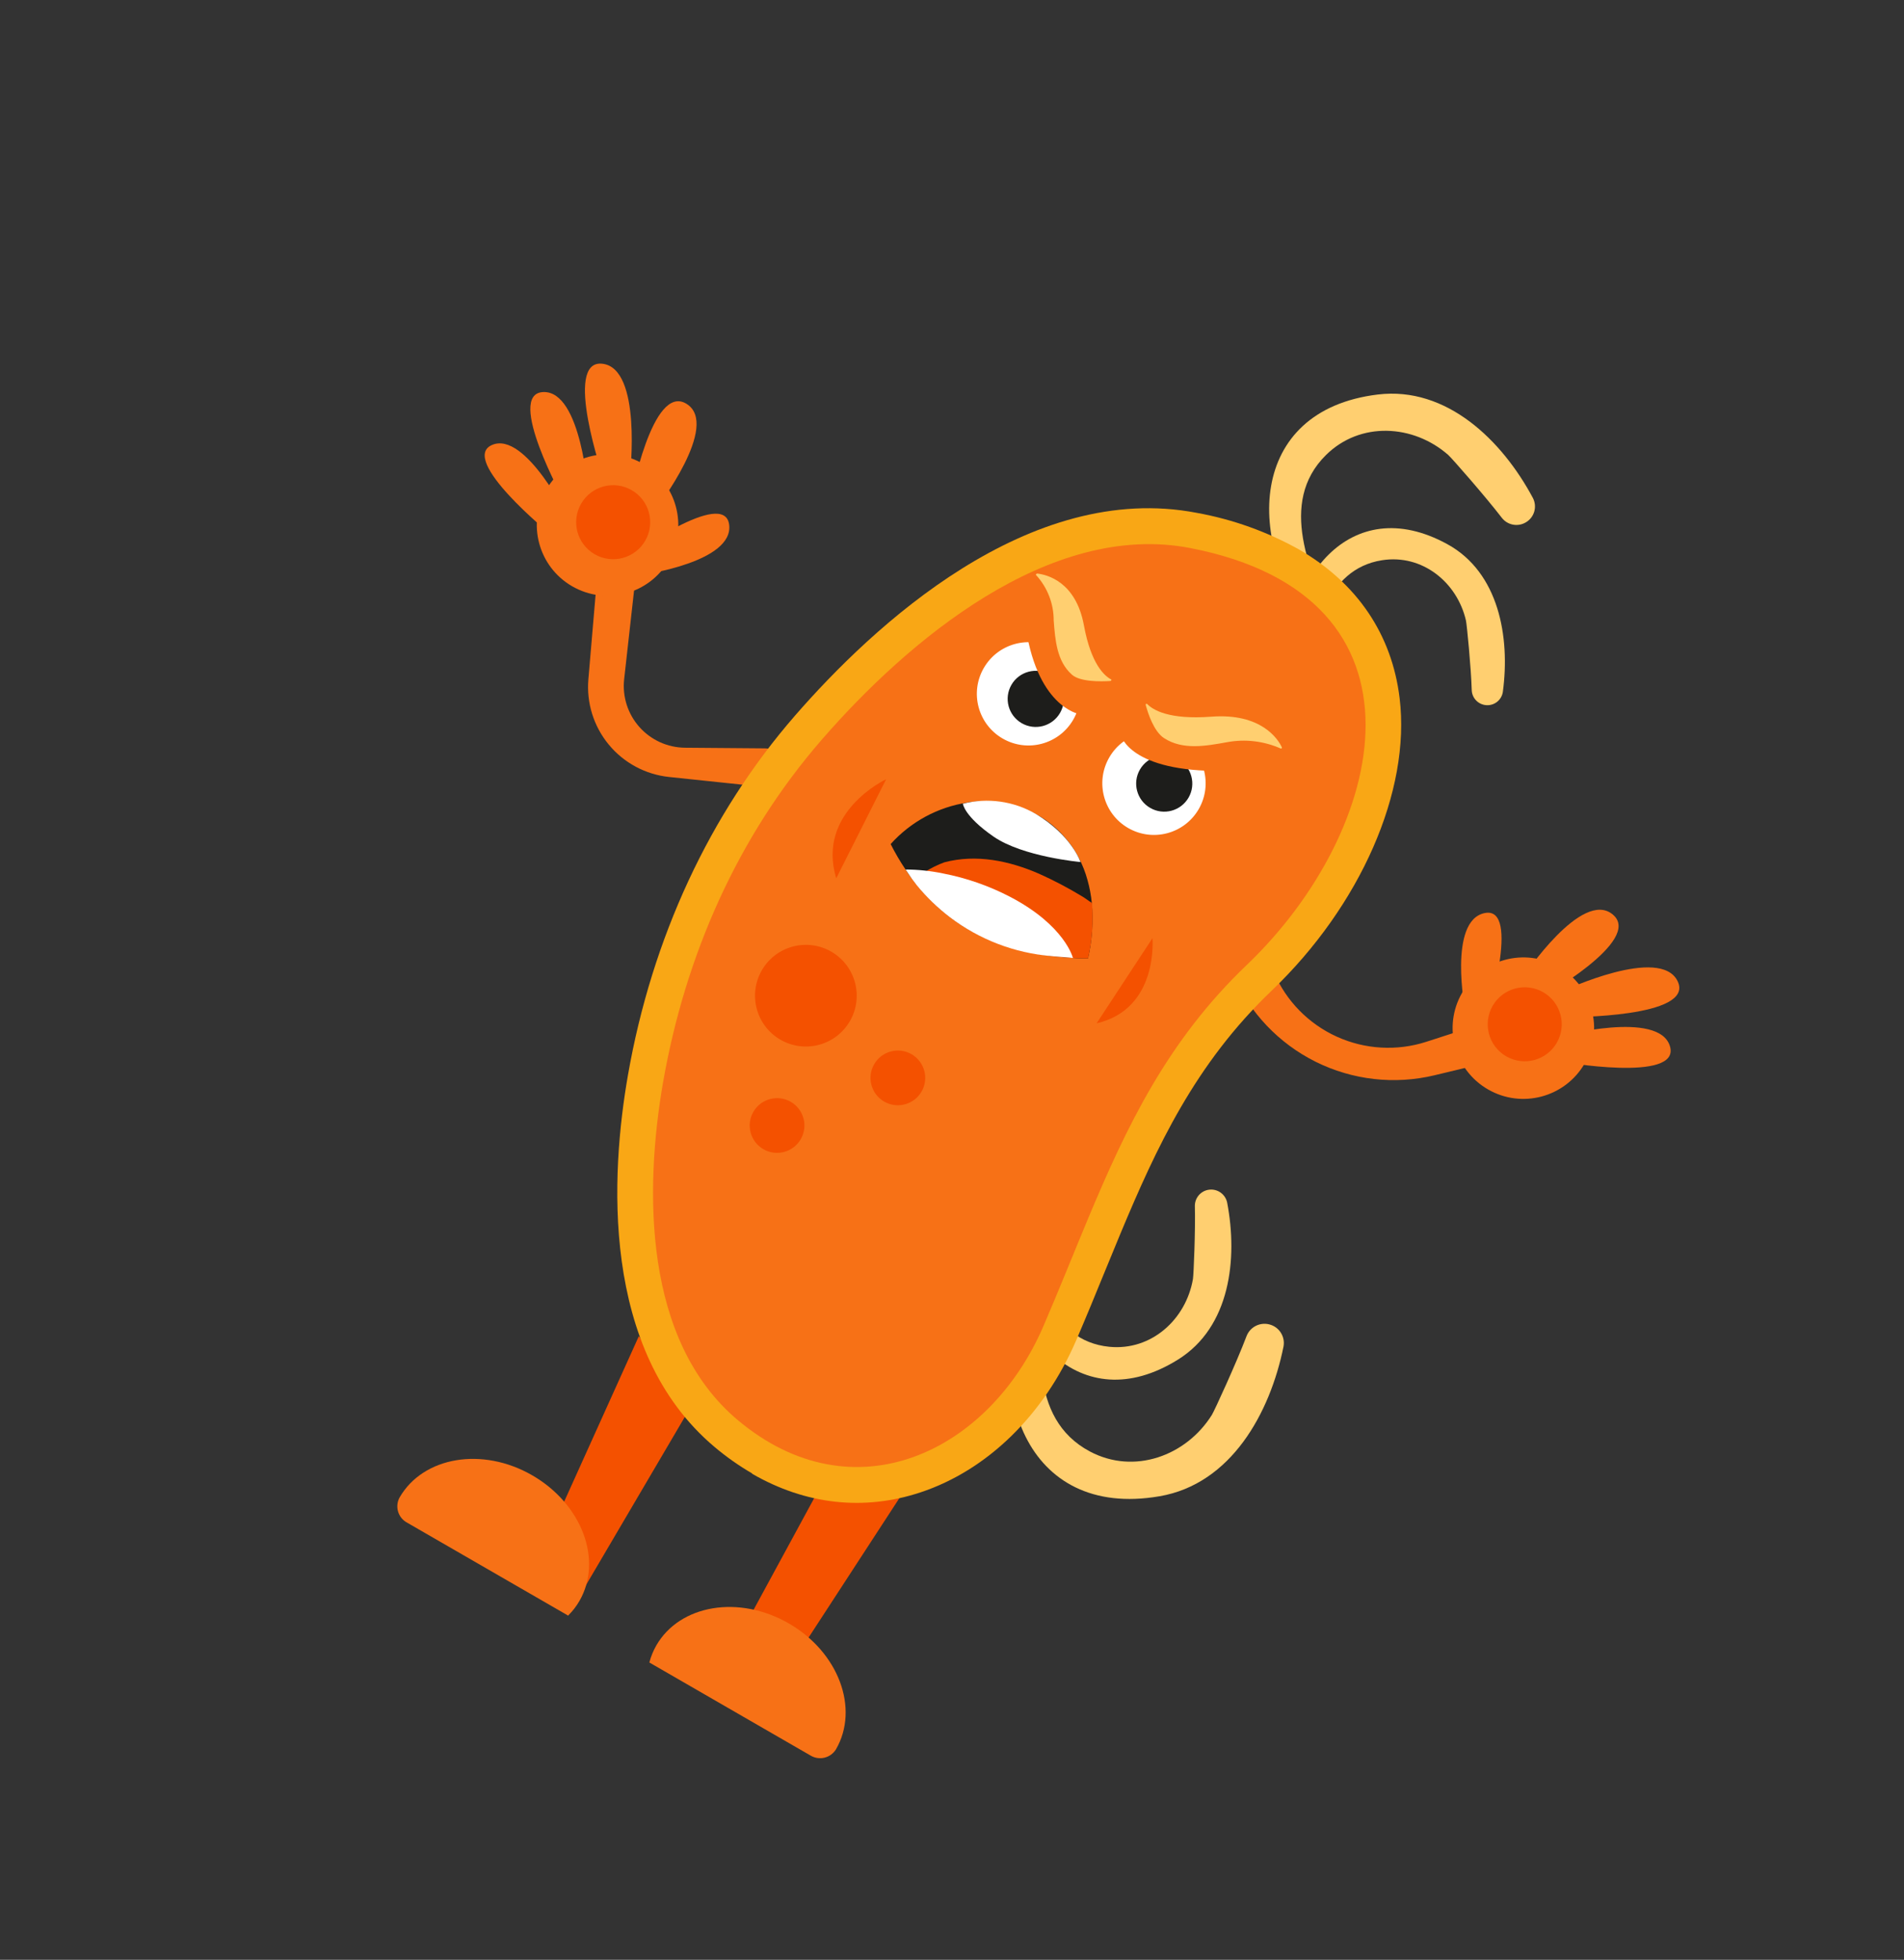 <svg width="373" height="384" viewBox="0 0 373 384" fill="none" xmlns="http://www.w3.org/2000/svg">
<rect x="0" y="0" width="373" height="384" fill="#333333" stroke="none"/>
<g clip-path="url(#clip0)">
<path d="M135.399 275.522L111.292 316.556L105.101 306.239L125.156 261.803L135.399 275.522Z" fill="#F45100"/>
<path d="M169.075 275.913L139.447 330.491L150.609 332.836L183.868 281.751L169.075 275.913Z" fill="#F45100"/>
<path d="M291.597 202.798C291.119 202.178 290.459 201.724 289.709 201.498C288.959 201.272 288.158 201.287 287.416 201.539L279.393 204.136C273.63 205.987 267.383 205.625 261.872 203.119C256.36 200.614 251.98 196.146 249.585 190.586L246.459 183.32C246.113 182.505 245.485 181.841 244.689 181.452C243.894 181.063 242.985 180.974 242.129 181.201L241.983 181.232C241.466 181.369 240.985 181.616 240.572 181.956C240.159 182.296 239.825 182.72 239.591 183.201C239.357 183.682 239.23 184.208 239.217 184.743C239.205 185.277 239.308 185.808 239.52 186.299L241.579 191.033C244.798 198.424 250.518 204.444 257.733 208.038C264.949 211.632 273.201 212.569 281.039 210.686L289.813 208.569C290.374 208.384 290.882 208.066 291.296 207.645C291.709 207.223 292.016 206.708 292.191 206.143C292.365 205.579 292.403 204.981 292.299 204.399C292.196 203.817 291.955 203.268 291.597 202.798Z" fill="#F77116"/>
<path d="M153.469 149.804C153.342 148.929 152.906 148.128 152.24 147.547C151.574 146.965 150.721 146.641 149.837 146.634L134.16 146.508C132.472 146.489 130.807 146.116 129.272 145.415C127.737 144.713 126.366 143.698 125.246 142.435C124.127 141.173 123.284 139.689 122.772 138.081C122.259 136.473 122.089 134.776 122.272 133.098L124.392 114.126C124.442 113.702 124.345 113.274 124.115 112.914C123.886 112.554 123.539 112.284 123.134 112.151C122.728 112.017 122.289 112.028 121.891 112.181C121.492 112.335 121.159 112.621 120.948 112.992C120.456 112.915 119.953 112.939 119.47 113.061C118.987 113.184 118.534 113.402 118.138 113.704C117.742 114.006 117.41 114.384 117.164 114.817C116.917 115.25 116.761 115.728 116.704 116.223L115.265 133.094C114.869 137.723 116.305 142.322 119.264 145.903C122.224 149.484 126.471 151.761 131.091 152.242L149.848 154.215C150.383 154.222 150.913 154.113 151.401 153.896C151.89 153.679 152.326 153.359 152.68 152.957C153.033 152.556 153.296 152.083 153.449 151.571C153.603 151.059 153.644 150.519 153.569 149.99L153.469 149.804Z" fill="#F77116"/>
<path d="M201.076 250.926C192.498 271.642 200.595 297.759 227.155 293.175C241.161 290.777 248.803 276.899 251.441 263.85C251.621 262.904 251.431 261.925 250.91 261.116C250.389 260.306 249.578 259.727 248.643 259.497C247.745 259.271 246.795 259.383 245.974 259.812C245.154 260.241 244.52 260.958 244.193 261.824C242.26 266.932 237.924 276.403 237.408 277.237C232.384 285.259 222.195 289.007 213.533 284.41C201.262 277.903 203.648 262.271 204.912 250.842L201.076 250.926Z" fill="#FFCF70"/>
<path d="M196.824 241.67C196.761 260.639 211.433 278.487 230.802 266.379C240.991 260.01 242.517 246.688 240.403 235.63C240.237 234.832 239.772 234.127 239.104 233.66C238.436 233.193 237.615 232.998 236.808 233.116C236.034 233.228 235.327 233.621 234.824 234.22C234.32 234.82 234.055 235.583 234.077 236.366C234.203 240.988 233.845 249.788 233.701 250.617C232.345 258.506 225.566 264.707 217.309 263.889C205.623 262.73 202.474 249.724 199.801 240.374L196.824 241.67Z" fill="#FFCF70"/>
<path d="M257.575 123.307C243.992 106.632 244.221 80.437 269.896 77.305C283.422 75.657 294.284 86.305 300.297 97.57C300.725 98.39 300.822 99.343 300.567 100.232C300.311 101.121 299.724 101.877 298.926 102.345C298.164 102.802 297.26 102.963 296.387 102.795C295.515 102.628 294.734 102.145 294.196 101.438C291.004 97.286 284.413 89.762 283.702 89.133C276.88 83.15 266.475 82.512 259.758 89.165C250.271 98.537 256.813 112.267 261.088 122.403L257.575 123.307Z" fill="#FFCF70"/>
<path d="M252.331 132.15C251.265 113.995 264.321 96.083 283.544 106.627C293.654 112.176 295.85 124.852 294.414 135.559C294.302 136.334 293.896 137.036 293.281 137.521C292.666 138.005 291.888 138.236 291.108 138.165C290.361 138.099 289.663 137.761 289.148 137.215C288.633 136.669 288.337 135.952 288.316 135.202C288.183 130.772 287.362 122.353 287.181 121.567C285.453 114.08 278.609 108.535 270.748 109.77C259.599 111.521 257.295 124.151 255.239 133.252L252.331 132.15Z" fill="#FFCF70"/>
<path d="M147.366 288.713C144.755 287.2 142.283 285.459 139.977 283.512C117.447 264.535 119.689 229.733 123.015 210.672C127.714 183.813 139.009 159.469 155.713 140.257C171.006 122.667 201.568 94.113 234.478 100.492C241.496 101.761 248.255 104.185 254.481 107.665C265.869 114.24 272.684 124.317 274.192 136.804C276.399 154.983 266.518 177.476 249.089 194.145C234.122 208.448 226.564 224.799 219.495 241.722C218.468 244.201 217.445 246.693 216.422 249.185C214.636 253.558 212.783 258.089 210.81 262.665C204.529 277.225 193.425 288.077 180.333 292.413C169.248 296.093 157.833 294.825 147.345 288.77L147.366 288.713Z" fill="#F9A715"/>
<path d="M213.08 238.954C220.668 220.772 228.686 203.924 244.274 189.044C271.803 162.722 282.441 116.937 233.177 107.385C205.564 102.032 177.702 125.69 161.002 144.916C144.471 163.928 134.27 187.217 129.919 211.933C126.202 233.251 126.031 262.666 144.497 278.223C167.15 297.307 193.727 284.615 204.391 259.883C207.483 252.708 210.249 245.737 213.08 238.954Z" fill="#F77116"/>
<path d="M221.009 162.241C225.849 165.035 232.039 163.377 234.833 158.537C237.628 153.696 235.969 147.507 231.129 144.712C226.289 141.918 220.099 143.576 217.305 148.417C214.51 153.257 216.169 159.446 221.009 162.241Z" fill="white"/>
<path d="M225.327 158.302C227.957 159.821 231.321 158.919 232.84 156.289C234.359 153.658 233.457 150.294 230.827 148.776C228.196 147.257 224.833 148.158 223.314 150.789C221.795 153.419 222.696 156.783 225.327 158.302Z" fill="#1D1D1B"/>
<path d="M196.43 144.713C201.27 147.507 207.459 145.849 210.254 141.009C213.049 136.168 211.39 129.979 206.55 127.185C201.709 124.39 195.52 126.048 192.726 130.889C189.931 135.729 191.589 141.918 196.43 144.713Z" fill="white"/>
<path d="M113.506 313.701C112.9 314.749 112.156 315.709 111.292 316.556L79.691 298.311C78.857 297.846 78.241 297.069 77.977 296.151C77.713 295.233 77.823 294.248 78.282 293.411C82.917 285.383 94.529 283.45 104.264 289.07C113.998 294.69 118.141 305.673 113.506 313.701Z" fill="#F77116"/>
<path d="M128.575 322.401C127.975 323.451 127.516 324.576 127.209 325.746L158.811 343.991C159.632 344.478 160.613 344.623 161.54 344.393C162.467 344.164 163.267 343.58 163.768 342.766C168.403 334.738 164.262 323.71 154.536 318.095C144.811 312.48 133.21 314.373 128.575 322.401Z" fill="#F77116"/>
<path d="M213.149 187.794C212.137 187.787 211.134 187.785 210.189 187.702C208.714 187.636 207.311 187.507 205.955 187.336C193.331 185.74 185.132 180.221 179.635 173.422C179.264 172.965 178.898 172.499 178.55 172.022C178.35 171.768 178.169 171.501 177.983 171.244L177.679 170.791L177.387 170.357C176.316 168.762 175.346 167.103 174.482 165.389C178.414 161.003 183.751 158.123 189.576 157.245L189.671 157.219C194.595 156.506 199.613 157.511 203.882 160.066C205.817 161.237 207.534 162.737 208.956 164.496C209.224 164.813 209.475 165.119 209.69 165.405L209.79 165.532L210.26 166.219C210.585 166.722 210.89 167.233 211.176 167.752C211.223 167.836 211.266 167.922 211.304 168.011C212.054 169.434 212.643 170.936 213.06 172.489C213.463 173.938 213.739 175.419 213.887 176.916C214.211 180.558 213.962 184.229 213.149 187.794Z" fill="#1D1D1B"/>
<path d="M188.629 157.484C188.629 157.484 188.885 159.941 194.636 163.919C200.388 167.898 211.675 168.907 211.675 168.907C211.675 168.907 209.958 163.701 202.896 159.473C198.586 156.963 193.462 156.249 188.629 157.484Z" fill="white"/>
<path d="M219.632 144.125C219.632 144.125 221.282 151.267 239.646 151.061C239.646 151.061 238.752 144.61 229.415 142.002C220.078 139.394 219.632 144.125 219.632 144.125Z" fill="#F77116"/>
<path d="M225.77 183.834C225.77 183.834 227.008 197.69 214.828 200.507L225.77 183.834Z" fill="#F45100"/>
<path d="M173.595 152.683C173.595 152.683 159.878 159.082 163.819 172.096L173.595 152.683Z" fill="#F45100"/>
<path d="M152.893 203.72C157.657 206.47 163.749 204.838 166.499 200.074C169.249 195.311 167.617 189.219 162.853 186.469C158.09 183.718 151.998 185.351 149.248 190.114C146.497 194.878 148.13 200.97 152.893 203.72Z" fill="#F45100"/>
<path d="M173.214 215.844C175.777 217.325 179.056 216.446 180.536 213.883C182.016 211.319 181.137 208.041 178.574 206.561C176.01 205.08 172.732 205.959 171.252 208.523C169.772 211.086 170.65 214.364 173.214 215.844Z" fill="#F45100"/>
<path d="M149.549 225.172C152.113 226.652 155.391 225.774 156.871 223.21C158.351 220.647 157.473 217.368 154.909 215.888C152.346 214.408 149.068 215.287 147.588 217.85C146.107 220.414 146.986 223.692 149.549 225.172Z" fill="#F45100"/>
<path d="M291.504 213.46C298.133 217.287 306.609 215.016 310.437 208.387C314.264 201.758 311.993 193.281 305.364 189.454C298.735 185.627 290.258 187.898 286.431 194.527C282.603 201.156 284.875 209.633 291.504 213.46Z" fill="#F77116"/>
<path d="M287.018 197.949C287.018 197.949 283.647 180.368 290.854 178.906C298.061 177.443 291.225 199.523 291.225 199.523L287.018 197.949Z" fill="#F77116"/>
<path d="M305.617 207.995C305.617 207.995 329.265 212.236 327.157 205.027C325.049 197.817 305.469 203.071 305.469 203.071L305.617 207.995Z" fill="#F77116"/>
<path d="M307.205 199.304C307.205 199.304 332.018 199.427 328.674 192.3C325.329 185.173 306.269 194.145 306.269 194.145L307.205 199.304Z" fill="#F77116"/>
<path d="M301.629 195.623C301.629 195.623 322.021 184.302 315.961 179.199C309.901 174.095 298.454 191.342 298.454 191.342L301.629 195.623Z" fill="#F77116"/>
<path d="M295.074 206.977C298.541 208.979 302.976 207.79 304.978 204.323C306.98 200.855 305.791 196.421 302.324 194.419C298.856 192.417 294.422 193.605 292.42 197.073C290.418 200.54 291.606 204.975 295.074 206.977Z" fill="#F45100"/>
<path d="M112.089 114.875C118.719 118.702 127.195 116.431 131.023 109.802C134.85 103.173 132.579 94.696 125.949 90.869C119.32 87.041 110.844 89.313 107.016 95.942C103.189 102.571 105.46 111.048 112.089 114.875Z" fill="#F77116"/>
<path d="M126.045 112.563C126.045 112.563 143.773 110.097 142.844 102.805C141.916 95.514 123.203 109.086 123.203 109.086L126.045 112.563Z" fill="#F77116"/>
<path d="M110.539 98.16C110.539 98.16 98.916 77.132 106.417 76.82C113.917 76.509 115.244 96.731 115.244 96.731L110.539 98.16Z" fill="#F77116"/>
<path d="M107.816 104.637C107.816 104.637 89.831 90.027 96.391 87.186C102.95 84.345 111.492 101.771 111.492 101.771L107.816 104.637Z" fill="#F77116"/>
<path d="M118.267 93.835C118.267 93.835 110.176 70.388 118.004 71.27C125.832 72.153 123.413 93.122 123.413 93.122L118.267 93.835Z" fill="#F77116"/>
<path d="M123.525 97.968C123.525 97.968 127.727 74.99 134.477 79.118C141.227 83.246 128.577 99.637 128.577 99.637L123.525 97.968Z" fill="#F77116"/>
<path d="M116.498 108.599C119.966 110.601 124.4 109.413 126.402 105.945C128.404 102.477 127.216 98.043 123.748 96.041C120.281 94.039 115.847 95.227 113.844 98.695C111.842 102.163 113.031 106.597 116.498 108.599Z" fill="#F45100"/>
<path d="M200.154 141.702C202.785 143.22 206.149 142.319 207.668 139.688C209.186 137.058 208.285 133.694 205.654 132.175C203.024 130.657 199.66 131.558 198.141 134.188C196.623 136.819 197.524 140.183 200.154 141.702Z" fill="#1D1D1B"/>
<path d="M211.391 139.899C211.391 139.899 202.833 138.502 200.766 121.582C200.766 121.582 207.27 121.238 211.592 129.911C215.915 138.584 211.391 139.899 211.391 139.899Z" fill="#F77116"/>
<path d="M213.149 187.794C212.137 187.787 211.134 187.785 210.189 187.702C208.714 187.636 207.311 187.506 205.955 187.335C193.331 185.74 185.132 180.221 179.635 173.422C179.264 172.965 178.898 172.499 178.55 172.022C179.445 171.591 180.389 171.236 181.248 170.808C182.433 170.063 183.693 169.443 185.006 168.959C191.27 167.31 197.707 168.66 203.541 171.196C206.466 172.508 209.306 174.001 212.045 175.667C212.59 175.982 213.244 176.51 213.927 176.927C214.236 180.568 213.974 184.235 213.149 187.794Z" fill="#F45100"/>
<path d="M210.189 187.702C209.211 187.576 207.754 187.52 205.955 187.336C198.748 186.737 191.86 184.098 186.098 179.728C183.699 177.901 181.521 175.799 179.61 173.465C178.894 172.566 178.37 171.814 178.009 171.259L177.705 170.806L177.413 170.372C179.878 170.381 182.336 170.64 184.75 171.144C189.324 172.029 193.747 173.571 197.88 175.722C208.648 181.35 210.189 187.702 210.189 187.702Z" fill="white"/>
<path d="M224.739 137.94C224.711 137.914 224.674 137.897 224.636 137.893C224.598 137.889 224.559 137.897 224.525 137.917C224.492 137.936 224.466 137.966 224.451 138.002C224.436 138.038 224.433 138.077 224.442 138.115C224.897 139.786 226.046 143.336 228.047 144.63C231.734 147.024 236.261 146.163 240.369 145.428C243.92 144.766 247.589 145.197 250.89 146.664C250.923 146.677 250.959 146.679 250.993 146.671C251.027 146.664 251.058 146.646 251.083 146.621C251.107 146.596 251.123 146.564 251.13 146.53C251.136 146.495 251.133 146.46 251.12 146.427C250.39 144.851 247.111 139.69 237.323 140.425C228.942 141.06 225.818 139.071 224.739 137.94Z" fill="#FFCF70"/>
<path d="M217.663 133.116C217.819 133.206 217.703 133.427 217.478 133.436C215.688 133.557 211.598 133.621 210.003 132.203C207.008 129.551 206.717 125.375 206.424 121.603C206.436 118.305 205.207 115.122 202.98 112.687C202.842 112.607 203.04 112.364 203.236 112.385C205.118 112.605 210.757 113.978 212.334 122.487C213.739 130.192 216.404 132.458 217.663 133.116Z" fill="#FFCF70"/>
</g>
<defs>
<clipPath id="clip0">
<rect width="261" height="292" fill="white" transform="translate(146) rotate(30)"/>
</clipPath>
</defs>
</svg>
